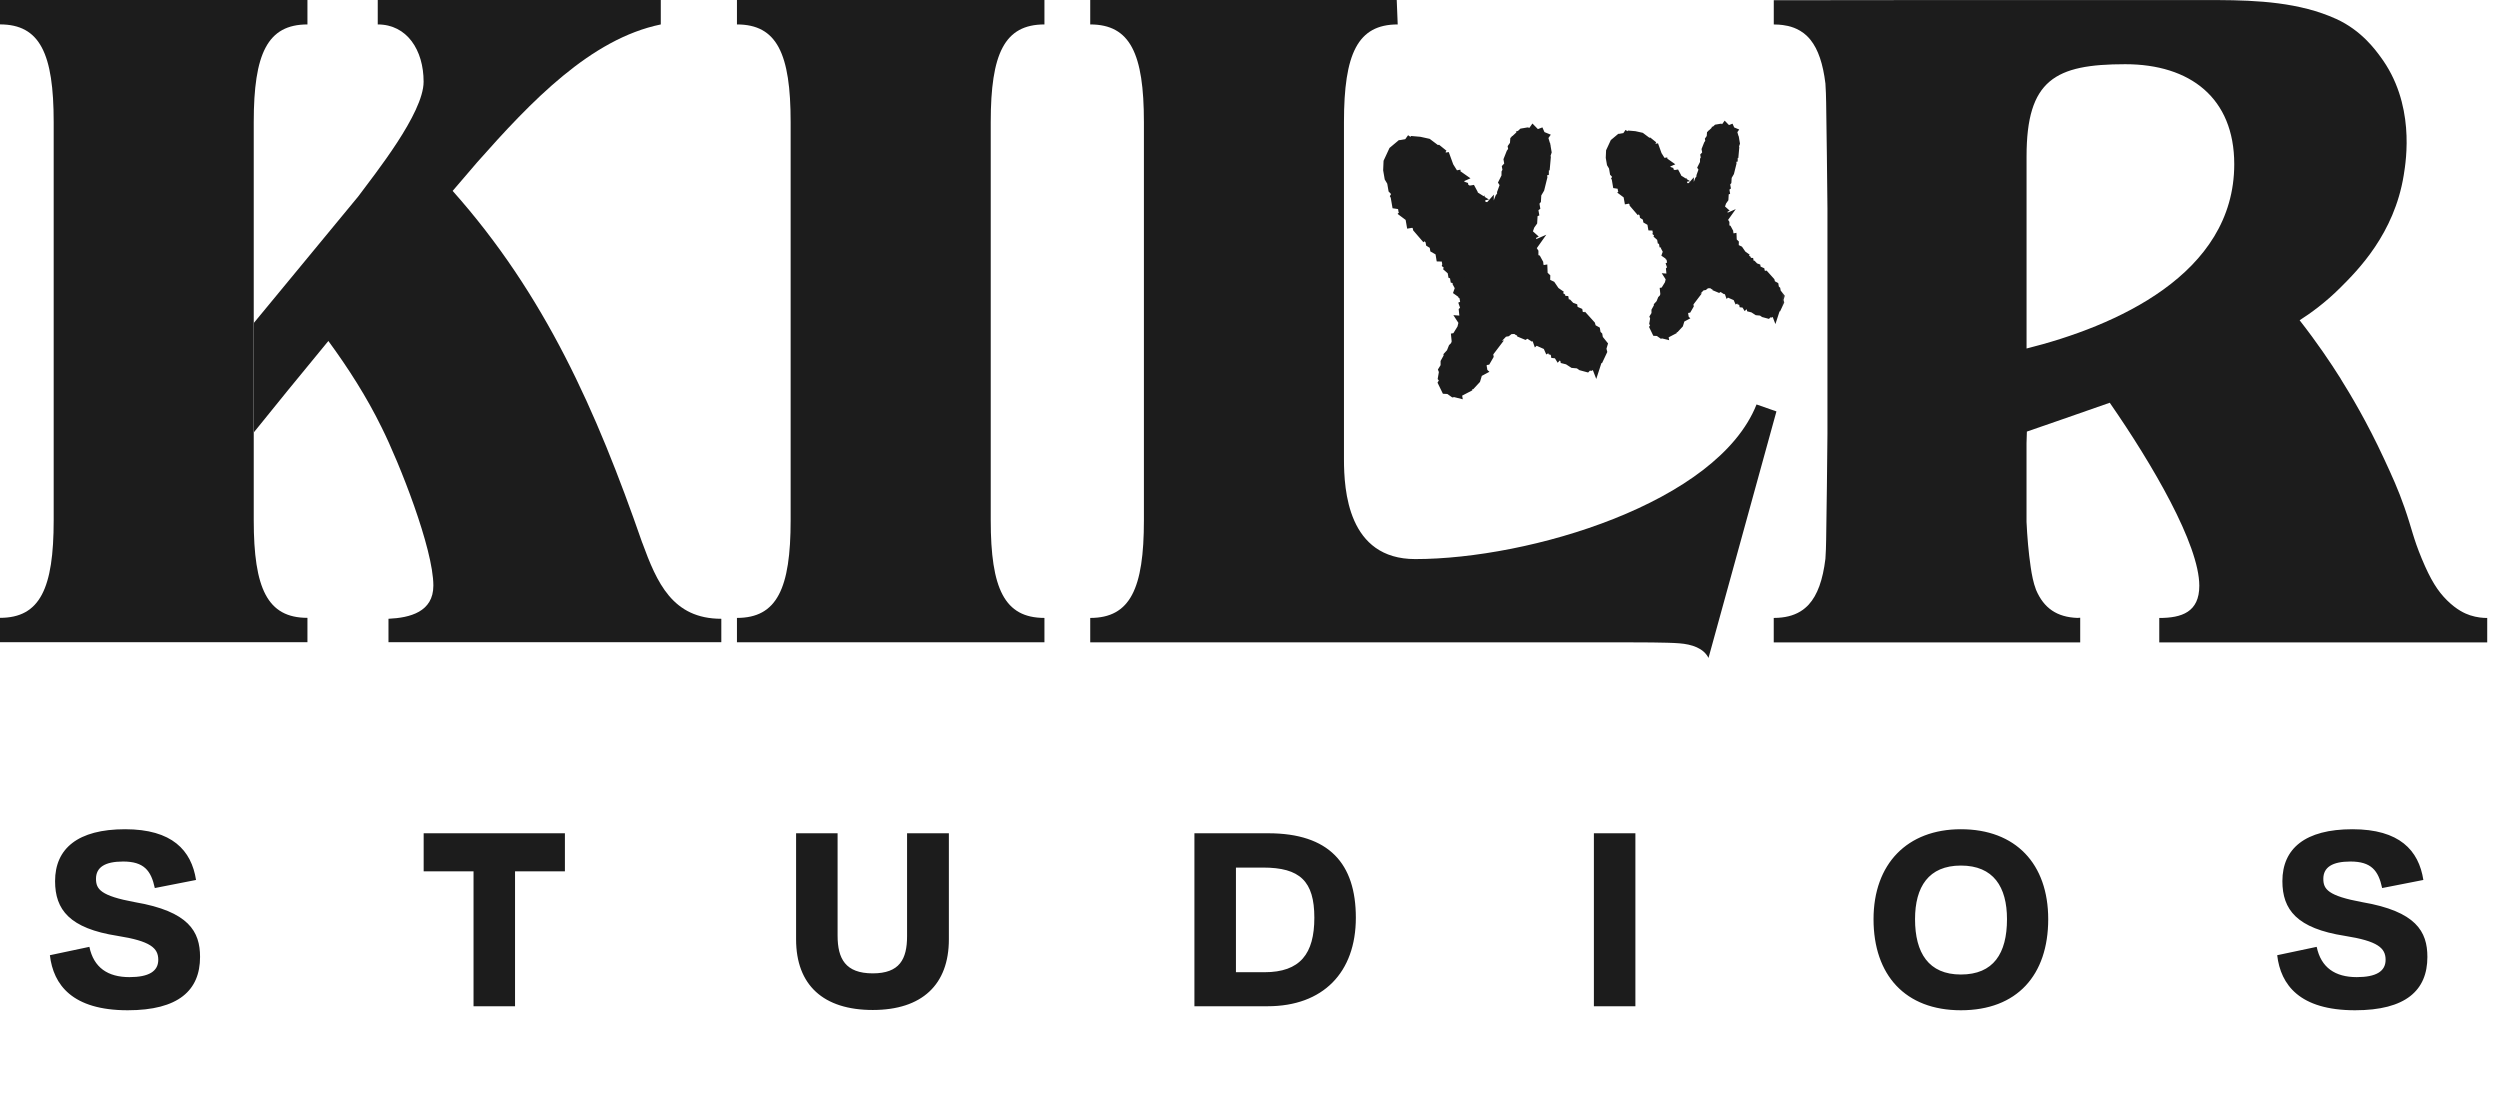 <svg width="133" height="59" viewBox="0 0 133 59" fill="none" xmlns="http://www.w3.org/2000/svg">
<mask id="path-1-outside-1_13_96" maskUnits="userSpaceOnUse" x="72.422" y="4.882" width="14.543" height="17.806" fill="black">
<rect fill="white" x="72.422" y="4.882" width="14.543" height="17.806"/>
<path d="M77.368 20.903L77.312 20.913L77.074 20.745L76.902 20.736L76.724 20.368L76.813 20.219L76.716 20.103L76.773 19.77L76.739 19.681L76.858 19.489L76.857 19.261L76.915 19.156L77.016 19.196L77.053 19.075L77.024 18.909L77.168 18.751L77.274 18.486L77.388 18.371L77.451 18.189L77.425 17.928L77.61 17.896L77.52 17.816L77.743 17.455L77.821 17.137L77.743 17.017L77.898 17.029L77.912 16.893L77.856 16.789L77.83 16.527L77.928 16.434L77.853 16.219L77.994 16.157L77.898 16.04L77.847 15.745L77.804 15.714L77.812 15.541L77.646 15.57L77.56 15.509L77.675 15.185L77.589 15.238L77.505 15.081L77.55 14.902L77.371 14.857L77.333 14.636L77.253 14.611L77.221 14.427L77.041 14.268L77.084 14.184L76.951 14.074L77.011 13.873L76.919 13.889L76.9 13.779L76.81 13.699L76.619 13.694L76.607 13.62L76.778 13.514L76.293 13.237L76.262 13.052L76.07 12.933L76.044 12.785L75.862 12.608L75.936 12.595L75.963 12.533L75.84 12.479L75.742 12.572L75.385 12.158L75.366 12.047L75.205 11.885L75.039 11.913L75.007 11.729L75.068 11.642L74.675 11.348L74.755 11.259L74.603 11.152L74.565 10.93L74.272 10.886L74.24 10.701L74.358 10.719L74.196 10.443L74.226 10.399L74.191 10.196L74.077 10.083L74.01 9.695L73.876 9.471L73.803 9.046L73.822 8.606L74.099 8.007L74.415 7.743L74.461 7.792L74.553 7.662L74.885 7.605L74.962 7.497L75.07 7.573L75.165 7.462L75.532 7.494L75.966 7.59L76.316 7.853L76.353 7.96L76.501 7.935L76.656 8.06L76.625 8.104L76.839 8.352L76.931 8.336L77.113 8.837L77.402 9.301L77.513 9.281L77.532 9.392L77.68 9.367L77.788 9.443L77.646 9.506L77.722 9.835L77.904 9.898L77.933 10.065L78 10.015L78.149 10.103L78.296 10.078L78.38 10.235L78.341 10.336L78.085 10.286L78.055 10.329L78.271 10.482L78.363 10.466L78.403 10.364L78.616 10.498L78.431 10.53L78.484 10.616L78.466 10.733L78.565 10.754L78.692 10.941L78.824 10.823L78.846 10.953L79.096 10.967L79.164 11.031L79.244 10.941L79.239 11.246L79.5 10.992L79.684 10.96L79.628 10.856L79.759 10.51L79.881 10.337L79.865 10.245L80.02 9.819L79.942 9.699L80.097 9.387L80.099 9.178L80.157 9.073L80.129 8.907L80.257 8.77L80.21 8.493L80.355 8.126L80.462 7.975L80.437 7.827L80.544 7.675L80.561 7.444L80.987 7.048L81.209 7.01L81.252 7.04L81.492 6.999L81.553 6.912L81.76 7.123L81.939 7.055L82.001 7.196L82.165 7.263L82.088 7.371L82.175 7.432L82.266 7.74L82.23 7.86L82.285 7.851L82.326 8.091L82.214 8.433L82.276 8.46L82.25 8.75L82.188 8.723L82.181 9.123L82.07 9.142L82.1 9.422L81.943 10.058L81.781 10.333L81.762 10.659L81.667 10.771L81.708 11.011L81.607 11.085L81.648 11.325L81.488 11.391L81.581 11.489L81.562 11.815L81.424 12.01L81.297 12.374L81.476 12.534L81.301 12.621L81.308 12.658L81.4 12.642L81.425 12.79L81.346 12.879L81.451 12.937L81.537 12.884L81.562 13.032L81.633 13.001L81.495 13.196L81.626 13.401L81.625 13.725L81.766 13.776L81.851 13.933L81.774 14.041L81.898 14.096L81.942 14.354L82.108 14.326L82.119 14.609L82.255 14.738L82.248 15.024L82.538 15.164L82.665 15.351L82.616 15.398L82.639 15.527L82.786 15.502L82.895 15.578L82.849 15.643L83.065 15.796L83.091 15.943L83.245 15.955L83.28 16.158L83.431 16.151L83.57 16.298L83.712 16.35L83.734 16.479L83.981 16.588L84.013 16.773L84.21 16.815L84.326 17.042L84.368 16.959L84.65 17.271L84.701 17.453L84.911 17.569L84.946 17.772L85.035 17.852L85.064 18.018L85.306 18.318L85.27 18.438L85.221 18.485L85.277 18.703L85.082 19.117L85.027 19.127L84.903 19.509L84.834 19.331L84.617 19.502L84.385 19.484L84.484 19.505L84.42 19.573L84.121 19.492L83.969 19.385L83.679 19.359L83.401 19.179L83.222 19.134L83.2 19.004L83.126 19.017L82.968 18.873L82.904 18.941L82.851 18.855L82.716 18.841L82.693 18.712L82.573 18.675L82.544 18.509L82.446 18.488L82.36 18.541L82.297 18.399L82.112 18.317L82.146 18.293L81.982 18.226L81.963 18.115L81.871 18.131L81.849 18.002L81.75 18.095L81.675 17.879L81.558 17.861L81.491 17.911L81.256 17.762L81.136 17.839L80.911 17.745L80.892 17.634L80.738 17.623L80.629 17.546L80.328 17.56L80.177 17.681L80.011 17.71L79.641 18.097L79.508 18.101L79.442 18.378L79.245 18.45L79.261 18.543L79.443 18.492L79.21 18.799L79.236 18.946L79.089 19.2L78.942 19.225L78.863 19.429L78.888 19.576L78.768 19.654L78.858 19.734L78.649 19.846L78.54 20.207L78.268 20.501L78.065 20.536L78.084 20.647L77.648 20.874L77.518 20.782L77.547 20.948L77.368 20.903ZM80.959 17.585L81.018 17.707L81.111 17.692L81.088 17.562L80.959 17.585ZM78.01 10.184L78.069 10.193L78.056 10.119L78.001 10.129L78.01 10.184ZM81.033 7.097L81.08 7.146L81.154 7.133L81.141 7.059L81.033 7.097ZM80.761 17.429L80.808 17.478L80.863 17.468L80.761 17.429ZM80.672 7.425L80.681 7.481L80.727 7.416L80.672 7.425Z"/>
</mask>
<path d="M77.368 20.903L77.312 20.913L77.074 20.745L76.902 20.736L76.724 20.368L76.813 20.219L76.716 20.103L76.773 19.77L76.739 19.681L76.858 19.489L76.857 19.261L76.915 19.156L77.016 19.196L77.053 19.075L77.024 18.909L77.168 18.751L77.274 18.486L77.388 18.371L77.451 18.189L77.425 17.928L77.61 17.896L77.52 17.816L77.743 17.455L77.821 17.137L77.743 17.017L77.898 17.029L77.912 16.893L77.856 16.789L77.83 16.527L77.928 16.434L77.853 16.219L77.994 16.157L77.898 16.04L77.847 15.745L77.804 15.714L77.812 15.541L77.646 15.57L77.56 15.509L77.675 15.185L77.589 15.238L77.505 15.081L77.55 14.902L77.371 14.857L77.333 14.636L77.253 14.611L77.221 14.427L77.041 14.268L77.084 14.184L76.951 14.074L77.011 13.873L76.919 13.889L76.9 13.779L76.81 13.699L76.619 13.694L76.607 13.62L76.778 13.514L76.293 13.237L76.262 13.052L76.07 12.933L76.044 12.785L75.862 12.608L75.936 12.595L75.963 12.533L75.84 12.479L75.742 12.572L75.385 12.158L75.366 12.047L75.205 11.885L75.039 11.913L75.007 11.729L75.068 11.642L74.675 11.348L74.755 11.259L74.603 11.152L74.565 10.93L74.272 10.886L74.24 10.701L74.358 10.719L74.196 10.443L74.226 10.399L74.191 10.196L74.077 10.083L74.01 9.695L73.876 9.471L73.803 9.046L73.822 8.606L74.099 8.007L74.415 7.743L74.461 7.792L74.553 7.662L74.885 7.605L74.962 7.497L75.07 7.573L75.165 7.462L75.532 7.494L75.966 7.59L76.316 7.853L76.353 7.96L76.501 7.935L76.656 8.06L76.625 8.104L76.839 8.352L76.931 8.336L77.113 8.837L77.402 9.301L77.513 9.281L77.532 9.392L77.68 9.367L77.788 9.443L77.646 9.506L77.722 9.835L77.904 9.898L77.933 10.065L78 10.015L78.149 10.103L78.296 10.078L78.38 10.235L78.341 10.336L78.085 10.286L78.055 10.329L78.271 10.482L78.363 10.466L78.403 10.364L78.616 10.498L78.431 10.53L78.484 10.616L78.466 10.733L78.565 10.754L78.692 10.941L78.824 10.823L78.846 10.953L79.096 10.967L79.164 11.031L79.244 10.941L79.239 11.246L79.5 10.992L79.684 10.96L79.628 10.856L79.759 10.51L79.881 10.337L79.865 10.245L80.02 9.819L79.942 9.699L80.097 9.387L80.099 9.178L80.157 9.073L80.129 8.907L80.257 8.77L80.21 8.493L80.355 8.126L80.462 7.975L80.437 7.827L80.544 7.675L80.561 7.444L80.987 7.048L81.209 7.01L81.252 7.04L81.492 6.999L81.553 6.912L81.76 7.123L81.939 7.055L82.001 7.196L82.165 7.263L82.088 7.371L82.175 7.432L82.266 7.74L82.23 7.86L82.285 7.851L82.326 8.091L82.214 8.433L82.276 8.46L82.25 8.75L82.188 8.723L82.181 9.123L82.07 9.142L82.1 9.422L81.943 10.058L81.781 10.333L81.762 10.659L81.667 10.771L81.708 11.011L81.607 11.085L81.648 11.325L81.488 11.391L81.581 11.489L81.562 11.815L81.424 12.01L81.297 12.374L81.476 12.534L81.301 12.621L81.308 12.658L81.4 12.642L81.425 12.79L81.346 12.879L81.451 12.937L81.537 12.884L81.562 13.032L81.633 13.001L81.495 13.196L81.626 13.401L81.625 13.725L81.766 13.776L81.851 13.933L81.774 14.041L81.898 14.096L81.942 14.354L82.108 14.326L82.119 14.609L82.255 14.738L82.248 15.024L82.538 15.164L82.665 15.351L82.616 15.398L82.639 15.527L82.786 15.502L82.895 15.578L82.849 15.643L83.065 15.796L83.091 15.943L83.245 15.955L83.28 16.158L83.431 16.151L83.57 16.298L83.712 16.35L83.734 16.479L83.981 16.588L84.013 16.773L84.21 16.815L84.326 17.042L84.368 16.959L84.65 17.271L84.701 17.453L84.911 17.569L84.946 17.772L85.035 17.852L85.064 18.018L85.306 18.318L85.27 18.438L85.221 18.485L85.277 18.703L85.082 19.117L85.027 19.127L84.903 19.509L84.834 19.331L84.617 19.502L84.385 19.484L84.484 19.505L84.42 19.573L84.121 19.492L83.969 19.385L83.679 19.359L83.401 19.179L83.222 19.134L83.2 19.004L83.126 19.017L82.968 18.873L82.904 18.941L82.851 18.855L82.716 18.841L82.693 18.712L82.573 18.675L82.544 18.509L82.446 18.488L82.36 18.541L82.297 18.399L82.112 18.317L82.146 18.293L81.982 18.226L81.963 18.115L81.871 18.131L81.849 18.002L81.75 18.095L81.675 17.879L81.558 17.861L81.491 17.911L81.256 17.762L81.136 17.839L80.911 17.745L80.892 17.634L80.738 17.623L80.629 17.546L80.328 17.56L80.177 17.681L80.011 17.71L79.641 18.097L79.508 18.101L79.442 18.378L79.245 18.45L79.261 18.543L79.443 18.492L79.21 18.799L79.236 18.946L79.089 19.2L78.942 19.225L78.863 19.429L78.888 19.576L78.768 19.654L78.858 19.734L78.649 19.846L78.54 20.207L78.268 20.501L78.065 20.536L78.084 20.647L77.648 20.874L77.518 20.782L77.547 20.948L77.368 20.903ZM80.959 17.585L81.018 17.707L81.111 17.692L81.088 17.562L80.959 17.585ZM78.01 10.184L78.069 10.193L78.056 10.119L78.001 10.129L78.01 10.184ZM81.033 7.097L81.08 7.146L81.154 7.133L81.141 7.059L81.033 7.097ZM80.761 17.429L80.808 17.478L80.863 17.468L80.761 17.429ZM80.672 7.425L80.681 7.481L80.727 7.416L80.672 7.425Z" fill="#1C1C1C"/>
<path d="M77.368 20.903L77.312 20.913L77.074 20.745L76.902 20.736L76.724 20.368L76.813 20.219L76.716 20.103L76.773 19.77L76.739 19.681L76.858 19.489L76.857 19.261L76.915 19.156L77.016 19.196L77.053 19.075L77.024 18.909L77.168 18.751L77.274 18.486L77.388 18.371L77.451 18.189L77.425 17.928L77.61 17.896L77.52 17.816L77.743 17.455L77.821 17.137L77.743 17.017L77.898 17.029L77.912 16.893L77.856 16.789L77.83 16.527L77.928 16.434L77.853 16.219L77.994 16.157L77.898 16.04L77.847 15.745L77.804 15.714L77.812 15.541L77.646 15.57L77.56 15.509L77.675 15.185L77.589 15.238L77.505 15.081L77.55 14.902L77.371 14.857L77.333 14.636L77.253 14.611L77.221 14.427L77.041 14.268L77.084 14.184L76.951 14.074L77.011 13.873L76.919 13.889L76.9 13.779L76.81 13.699L76.619 13.694L76.607 13.62L76.778 13.514L76.293 13.237L76.262 13.052L76.07 12.933L76.044 12.785L75.862 12.608L75.936 12.595L75.963 12.533L75.84 12.479L75.742 12.572L75.385 12.158L75.366 12.047L75.205 11.885L75.039 11.913L75.007 11.729L75.068 11.642L74.675 11.348L74.755 11.259L74.603 11.152L74.565 10.93L74.272 10.886L74.24 10.701L74.358 10.719L74.196 10.443L74.226 10.399L74.191 10.196L74.077 10.083L74.01 9.695L73.876 9.471L73.803 9.046L73.822 8.606L74.099 8.007L74.415 7.743L74.461 7.792L74.553 7.662L74.885 7.605L74.962 7.497L75.07 7.573L75.165 7.462L75.532 7.494L75.966 7.59L76.316 7.853L76.353 7.96L76.501 7.935L76.656 8.06L76.625 8.104L76.839 8.352L76.931 8.336L77.113 8.837L77.402 9.301L77.513 9.281L77.532 9.392L77.68 9.367L77.788 9.443L77.646 9.506L77.722 9.835L77.904 9.898L77.933 10.065L78 10.015L78.149 10.103L78.296 10.078L78.38 10.235L78.341 10.336L78.085 10.286L78.055 10.329L78.271 10.482L78.363 10.466L78.403 10.364L78.616 10.498L78.431 10.53L78.484 10.616L78.466 10.733L78.565 10.754L78.692 10.941L78.824 10.823L78.846 10.953L79.096 10.967L79.164 11.031L79.244 10.941L79.239 11.246L79.5 10.992L79.684 10.96L79.628 10.856L79.759 10.51L79.881 10.337L79.865 10.245L80.02 9.819L79.942 9.699L80.097 9.387L80.099 9.178L80.157 9.073L80.129 8.907L80.257 8.77L80.21 8.493L80.355 8.126L80.462 7.975L80.437 7.827L80.544 7.675L80.561 7.444L80.987 7.048L81.209 7.01L81.252 7.04L81.492 6.999L81.553 6.912L81.76 7.123L81.939 7.055L82.001 7.196L82.165 7.263L82.088 7.371L82.175 7.432L82.266 7.74L82.23 7.86L82.285 7.851L82.326 8.091L82.214 8.433L82.276 8.46L82.25 8.75L82.188 8.723L82.181 9.123L82.07 9.142L82.1 9.422L81.943 10.058L81.781 10.333L81.762 10.659L81.667 10.771L81.708 11.011L81.607 11.085L81.648 11.325L81.488 11.391L81.581 11.489L81.562 11.815L81.424 12.01L81.297 12.374L81.476 12.534L81.301 12.621L81.308 12.658L81.4 12.642L81.425 12.79L81.346 12.879L81.451 12.937L81.537 12.884L81.562 13.032L81.633 13.001L81.495 13.196L81.626 13.401L81.625 13.725L81.766 13.776L81.851 13.933L81.774 14.041L81.898 14.096L81.942 14.354L82.108 14.326L82.119 14.609L82.255 14.738L82.248 15.024L82.538 15.164L82.665 15.351L82.616 15.398L82.639 15.527L82.786 15.502L82.895 15.578L82.849 15.643L83.065 15.796L83.091 15.943L83.245 15.955L83.28 16.158L83.431 16.151L83.57 16.298L83.712 16.35L83.734 16.479L83.981 16.588L84.013 16.773L84.21 16.815L84.326 17.042L84.368 16.959L84.65 17.271L84.701 17.453L84.911 17.569L84.946 17.772L85.035 17.852L85.064 18.018L85.306 18.318L85.27 18.438L85.221 18.485L85.277 18.703L85.082 19.117L85.027 19.127L84.903 19.509L84.834 19.331L84.617 19.502L84.385 19.484L84.484 19.505L84.42 19.573L84.121 19.492L83.969 19.385L83.679 19.359L83.401 19.179L83.222 19.134L83.2 19.004L83.126 19.017L82.968 18.873L82.904 18.941L82.851 18.855L82.716 18.841L82.693 18.712L82.573 18.675L82.544 18.509L82.446 18.488L82.36 18.541L82.297 18.399L82.112 18.317L82.146 18.293L81.982 18.226L81.963 18.115L81.871 18.131L81.849 18.002L81.75 18.095L81.675 17.879L81.558 17.861L81.491 17.911L81.256 17.762L81.136 17.839L80.911 17.745L80.892 17.634L80.738 17.623L80.629 17.546L80.328 17.56L80.177 17.681L80.011 17.71L79.641 18.097L79.508 18.101L79.442 18.378L79.245 18.45L79.261 18.543L79.443 18.492L79.21 18.799L79.236 18.946L79.089 19.2L78.942 19.225L78.863 19.429L78.888 19.576L78.768 19.654L78.858 19.734L78.649 19.846L78.54 20.207L78.268 20.501L78.065 20.536L78.084 20.647L77.648 20.874L77.518 20.782L77.547 20.948L77.368 20.903ZM80.959 17.585L81.018 17.707L81.111 17.692L81.088 17.562L80.959 17.585ZM78.01 10.184L78.069 10.193L78.056 10.119L78.001 10.129L78.01 10.184ZM81.033 7.097L81.08 7.146L81.154 7.133L81.141 7.059L81.033 7.097ZM80.761 17.429L80.808 17.478L80.863 17.468L80.761 17.429ZM80.672 7.425L80.681 7.481L80.727 7.416L80.672 7.425Z" stroke="#1C1C1C" stroke-width="0.437" mask="url(#path-1-outside-1_13_96)"/>
<mask id="path-2-outside-2_13_96" maskUnits="userSpaceOnUse" x="84.266" y="5" width="11.078" height="14.34" fill="black">
<rect fill="white" x="84.266" y="5" width="11.078" height="14.34"/>
<path d="M88.439 17.829L88.395 17.837L88.206 17.703L88.068 17.696L87.927 17.403L87.997 17.285L87.921 17.192L87.966 16.927L87.939 16.856L88.033 16.703L88.032 16.522L88.078 16.438L88.159 16.47L88.188 16.374L88.166 16.241L88.28 16.116L88.365 15.904L88.455 15.813L88.506 15.668L88.485 15.46L88.632 15.434L88.561 15.371L88.738 15.083L88.8 14.83L88.739 14.735L88.861 14.744L88.873 14.636L88.828 14.553L88.808 14.345L88.886 14.271L88.826 14.099L88.938 14.049L88.862 13.957L88.821 13.721L88.787 13.697L88.793 13.56L88.661 13.582L88.592 13.534L88.684 13.276L88.615 13.318L88.549 13.193L88.585 13.051L88.442 13.015L88.412 12.838L88.348 12.819L88.322 12.672L88.18 12.545L88.213 12.479L88.108 12.391L88.156 12.232L88.082 12.244L88.067 12.156L87.996 12.093L87.843 12.088L87.833 12.03L87.97 11.946L87.584 11.725L87.558 11.578L87.406 11.483L87.386 11.365L87.24 11.224L87.299 11.213L87.321 11.164L87.222 11.121L87.144 11.195L86.861 10.865L86.845 10.777L86.717 10.648L86.585 10.671L86.559 10.524L86.608 10.455L86.295 10.221L86.359 10.149L86.238 10.064L86.208 9.888L85.974 9.852L85.949 9.705L86.042 9.72L85.914 9.5L85.938 9.465L85.91 9.303L85.819 9.213L85.766 8.904L85.659 8.726L85.601 8.388L85.616 8.037L85.837 7.56L86.088 7.35L86.125 7.389L86.198 7.286L86.463 7.24L86.523 7.154L86.61 7.215L86.685 7.126L86.977 7.151L87.323 7.228L87.602 7.437L87.632 7.523L87.749 7.503L87.873 7.603L87.848 7.637L88.018 7.835L88.092 7.822L88.236 8.221L88.466 8.59L88.555 8.575L88.57 8.663L88.688 8.643L88.774 8.704L88.661 8.753L88.722 9.016L88.867 9.066L88.889 9.199L88.943 9.159L89.061 9.229L89.179 9.209L89.246 9.334L89.214 9.415L89.01 9.374L88.986 9.409L89.159 9.531L89.232 9.518L89.263 9.437L89.433 9.544L89.286 9.569L89.328 9.638L89.314 9.731L89.393 9.748L89.494 9.897L89.599 9.803L89.617 9.906L89.816 9.917L89.87 9.968L89.933 9.897L89.93 10.139L90.137 9.937L90.284 9.912L90.239 9.829L90.343 9.553L90.441 9.416L90.428 9.342L90.551 9.003L90.489 8.908L90.613 8.659L90.615 8.492L90.661 8.409L90.638 8.276L90.74 8.168L90.702 7.947L90.818 7.655L90.903 7.534L90.883 7.417L90.968 7.296L90.982 7.112L91.321 6.796L91.498 6.766L91.532 6.79L91.723 6.757L91.772 6.688L91.937 6.857L92.079 6.802L92.129 6.914L92.259 6.968L92.198 7.054L92.267 7.102L92.34 7.347L92.311 7.443L92.355 7.436L92.388 7.627L92.299 7.899L92.348 7.921L92.327 8.152L92.278 8.13L92.272 8.449L92.184 8.464L92.207 8.687L92.082 9.193L91.954 9.412L91.938 9.672L91.862 9.761L91.895 9.952L91.815 10.011L91.848 10.202L91.721 10.255L91.794 10.333L91.779 10.593L91.669 10.748L91.568 11.038L91.711 11.165L91.572 11.234L91.576 11.263L91.65 11.251L91.67 11.368L91.607 11.44L91.691 11.486L91.759 11.444L91.779 11.562L91.836 11.537L91.726 11.692L91.83 11.855L91.829 12.113L91.942 12.154L92.009 12.279L91.948 12.365L92.046 12.409L92.082 12.614L92.214 12.592L92.223 12.817L92.331 12.92L92.325 13.148L92.556 13.259L92.658 13.408L92.619 13.445L92.636 13.548L92.754 13.528L92.84 13.589L92.804 13.64L92.976 13.762L92.996 13.88L93.119 13.889L93.147 14.051L93.267 14.045L93.378 14.162L93.491 14.203L93.509 14.306L93.706 14.393L93.731 14.54L93.888 14.574L93.98 14.755L94.014 14.688L94.238 14.937L94.278 15.082L94.446 15.174L94.474 15.336L94.545 15.399L94.568 15.531L94.76 15.771L94.731 15.867L94.692 15.903L94.738 16.077L94.582 16.407L94.538 16.415L94.439 16.719L94.385 16.577L94.211 16.713L94.027 16.699L94.106 16.716L94.055 16.77L93.817 16.706L93.696 16.62L93.465 16.599L93.244 16.456L93.101 16.42L93.084 16.317L93.025 16.327L92.899 16.213L92.848 16.267L92.806 16.198L92.698 16.187L92.68 16.084L92.584 16.055L92.561 15.923L92.483 15.906L92.414 15.948L92.365 15.835L92.217 15.77L92.244 15.75L92.114 15.697L92.099 15.609L92.025 15.622L92.007 15.519L91.929 15.593L91.869 15.421L91.776 15.407L91.722 15.447L91.535 15.328L91.44 15.389L91.26 15.314L91.245 15.226L91.123 15.217L91.037 15.156L90.796 15.167L90.677 15.264L90.544 15.286L90.249 15.595L90.144 15.598L90.091 15.819L89.934 15.876L89.947 15.95L90.091 15.909L89.906 16.153L89.927 16.271L89.81 16.473L89.692 16.493L89.63 16.655L89.65 16.773L89.555 16.835L89.626 16.898L89.46 16.987L89.373 17.275L89.156 17.509L88.994 17.537L89.01 17.625L88.662 17.806L88.559 17.733L88.582 17.865L88.439 17.829ZM91.299 15.187L91.346 15.284L91.42 15.272L91.402 15.169L91.299 15.187ZM88.951 9.294L88.998 9.301L88.988 9.242L88.944 9.25L88.951 9.294ZM91.358 6.835L91.395 6.874L91.454 6.864L91.444 6.805L91.358 6.835ZM91.141 15.062L91.178 15.101L91.222 15.094L91.141 15.062ZM91.07 7.097L91.078 7.141L91.114 7.089L91.07 7.097Z"/>
</mask>
<path d="M88.439 17.829L88.395 17.837L88.206 17.703L88.068 17.696L87.927 17.403L87.997 17.285L87.921 17.192L87.966 16.927L87.939 16.856L88.033 16.703L88.032 16.522L88.078 16.438L88.159 16.47L88.188 16.374L88.166 16.241L88.28 16.116L88.365 15.904L88.455 15.813L88.506 15.668L88.485 15.46L88.632 15.434L88.561 15.371L88.738 15.083L88.8 14.83L88.739 14.735L88.861 14.744L88.873 14.636L88.828 14.553L88.808 14.345L88.886 14.271L88.826 14.099L88.938 14.049L88.862 13.957L88.821 13.721L88.787 13.697L88.793 13.56L88.661 13.582L88.592 13.534L88.684 13.276L88.615 13.318L88.549 13.193L88.585 13.051L88.442 13.015L88.412 12.838L88.348 12.819L88.322 12.672L88.18 12.545L88.213 12.479L88.108 12.391L88.156 12.232L88.082 12.244L88.067 12.156L87.996 12.093L87.843 12.088L87.833 12.03L87.97 11.946L87.584 11.725L87.558 11.578L87.406 11.483L87.386 11.365L87.24 11.224L87.299 11.213L87.321 11.164L87.222 11.121L87.144 11.195L86.861 10.865L86.845 10.777L86.717 10.648L86.585 10.671L86.559 10.524L86.608 10.455L86.295 10.221L86.359 10.149L86.238 10.064L86.208 9.888L85.974 9.852L85.949 9.705L86.042 9.72L85.914 9.5L85.938 9.465L85.91 9.303L85.819 9.213L85.766 8.904L85.659 8.726L85.601 8.388L85.616 8.037L85.837 7.56L86.088 7.35L86.125 7.389L86.198 7.286L86.463 7.24L86.523 7.154L86.61 7.215L86.685 7.126L86.977 7.151L87.323 7.228L87.602 7.437L87.632 7.523L87.749 7.503L87.873 7.603L87.848 7.637L88.018 7.835L88.092 7.822L88.236 8.221L88.466 8.59L88.555 8.575L88.57 8.663L88.688 8.643L88.774 8.704L88.661 8.753L88.722 9.016L88.867 9.066L88.889 9.199L88.943 9.159L89.061 9.229L89.179 9.209L89.246 9.334L89.214 9.415L89.01 9.374L88.986 9.409L89.159 9.531L89.232 9.518L89.263 9.437L89.433 9.544L89.286 9.569L89.328 9.638L89.314 9.731L89.393 9.748L89.494 9.897L89.599 9.803L89.617 9.906L89.816 9.917L89.87 9.968L89.933 9.897L89.93 10.139L90.137 9.937L90.284 9.912L90.239 9.829L90.343 9.553L90.441 9.416L90.428 9.342L90.551 9.003L90.489 8.908L90.613 8.659L90.615 8.492L90.661 8.409L90.638 8.276L90.74 8.168L90.702 7.947L90.818 7.655L90.903 7.534L90.883 7.417L90.968 7.296L90.982 7.112L91.321 6.796L91.498 6.766L91.532 6.79L91.723 6.757L91.772 6.688L91.937 6.857L92.079 6.802L92.129 6.914L92.259 6.968L92.198 7.054L92.267 7.102L92.34 7.347L92.311 7.443L92.355 7.436L92.388 7.627L92.299 7.899L92.348 7.921L92.327 8.152L92.278 8.13L92.272 8.449L92.184 8.464L92.207 8.687L92.082 9.193L91.954 9.412L91.938 9.672L91.862 9.761L91.895 9.952L91.815 10.011L91.848 10.202L91.721 10.255L91.794 10.333L91.779 10.593L91.669 10.748L91.568 11.038L91.711 11.165L91.572 11.234L91.576 11.263L91.65 11.251L91.67 11.368L91.607 11.44L91.691 11.486L91.759 11.444L91.779 11.562L91.836 11.537L91.726 11.692L91.83 11.855L91.829 12.113L91.942 12.154L92.009 12.279L91.948 12.365L92.046 12.409L92.082 12.614L92.214 12.592L92.223 12.817L92.331 12.92L92.325 13.148L92.556 13.259L92.658 13.408L92.619 13.445L92.636 13.548L92.754 13.528L92.84 13.589L92.804 13.64L92.976 13.762L92.996 13.88L93.119 13.889L93.147 14.051L93.267 14.045L93.378 14.162L93.491 14.203L93.509 14.306L93.706 14.393L93.731 14.54L93.888 14.574L93.98 14.755L94.014 14.688L94.238 14.937L94.278 15.082L94.446 15.174L94.474 15.336L94.545 15.399L94.568 15.531L94.76 15.771L94.731 15.867L94.692 15.903L94.738 16.077L94.582 16.407L94.538 16.415L94.439 16.719L94.385 16.577L94.211 16.713L94.027 16.699L94.106 16.716L94.055 16.77L93.817 16.706L93.696 16.62L93.465 16.599L93.244 16.456L93.101 16.42L93.084 16.317L93.025 16.327L92.899 16.213L92.848 16.267L92.806 16.198L92.698 16.187L92.68 16.084L92.584 16.055L92.561 15.923L92.483 15.906L92.414 15.948L92.365 15.835L92.217 15.77L92.244 15.75L92.114 15.697L92.099 15.609L92.025 15.622L92.007 15.519L91.929 15.593L91.869 15.421L91.776 15.407L91.722 15.447L91.535 15.328L91.44 15.389L91.26 15.314L91.245 15.226L91.123 15.217L91.037 15.156L90.796 15.167L90.677 15.264L90.544 15.286L90.249 15.595L90.144 15.598L90.091 15.819L89.934 15.876L89.947 15.95L90.091 15.909L89.906 16.153L89.927 16.271L89.81 16.473L89.692 16.493L89.63 16.655L89.65 16.773L89.555 16.835L89.626 16.898L89.46 16.987L89.373 17.275L89.156 17.509L88.994 17.537L89.01 17.625L88.662 17.806L88.559 17.733L88.582 17.865L88.439 17.829ZM91.299 15.187L91.346 15.284L91.42 15.272L91.402 15.169L91.299 15.187ZM88.951 9.294L88.998 9.301L88.988 9.242L88.944 9.25L88.951 9.294ZM91.358 6.835L91.395 6.874L91.454 6.864L91.444 6.805L91.358 6.835ZM91.141 15.062L91.178 15.101L91.222 15.094L91.141 15.062ZM91.07 7.097L91.078 7.141L91.114 7.089L91.07 7.097Z" fill="#1C1C1C"/>
<path d="M88.439 17.829L88.395 17.837L88.206 17.703L88.068 17.696L87.927 17.403L87.997 17.285L87.921 17.192L87.966 16.927L87.939 16.856L88.033 16.703L88.032 16.522L88.078 16.438L88.159 16.47L88.188 16.374L88.166 16.241L88.28 16.116L88.365 15.904L88.455 15.813L88.506 15.668L88.485 15.46L88.632 15.434L88.561 15.371L88.738 15.083L88.8 14.83L88.739 14.735L88.861 14.744L88.873 14.636L88.828 14.553L88.808 14.345L88.886 14.271L88.826 14.099L88.938 14.049L88.862 13.957L88.821 13.721L88.787 13.697L88.793 13.56L88.661 13.582L88.592 13.534L88.684 13.276L88.615 13.318L88.549 13.193L88.585 13.051L88.442 13.015L88.412 12.838L88.348 12.819L88.322 12.672L88.18 12.545L88.213 12.479L88.108 12.391L88.156 12.232L88.082 12.244L88.067 12.156L87.996 12.093L87.843 12.088L87.833 12.03L87.97 11.946L87.584 11.725L87.558 11.578L87.406 11.483L87.386 11.365L87.24 11.224L87.299 11.213L87.321 11.164L87.222 11.121L87.144 11.195L86.861 10.865L86.845 10.777L86.717 10.648L86.585 10.671L86.559 10.524L86.608 10.455L86.295 10.221L86.359 10.149L86.238 10.064L86.208 9.888L85.974 9.852L85.949 9.705L86.042 9.72L85.914 9.5L85.938 9.465L85.91 9.303L85.819 9.213L85.766 8.904L85.659 8.726L85.601 8.388L85.616 8.037L85.837 7.56L86.088 7.35L86.125 7.389L86.198 7.286L86.463 7.24L86.523 7.154L86.61 7.215L86.685 7.126L86.977 7.151L87.323 7.228L87.602 7.437L87.632 7.523L87.749 7.503L87.873 7.603L87.848 7.637L88.018 7.835L88.092 7.822L88.236 8.221L88.466 8.59L88.555 8.575L88.57 8.663L88.688 8.643L88.774 8.704L88.661 8.753L88.722 9.016L88.867 9.066L88.889 9.199L88.943 9.159L89.061 9.229L89.179 9.209L89.246 9.334L89.214 9.415L89.01 9.374L88.986 9.409L89.159 9.531L89.232 9.518L89.263 9.437L89.433 9.544L89.286 9.569L89.328 9.638L89.314 9.731L89.393 9.748L89.494 9.897L89.599 9.803L89.617 9.906L89.816 9.917L89.87 9.968L89.933 9.897L89.93 10.139L90.137 9.937L90.284 9.912L90.239 9.829L90.343 9.553L90.441 9.416L90.428 9.342L90.551 9.003L90.489 8.908L90.613 8.659L90.615 8.492L90.661 8.409L90.638 8.276L90.74 8.168L90.702 7.947L90.818 7.655L90.903 7.534L90.883 7.417L90.968 7.296L90.982 7.112L91.321 6.796L91.498 6.766L91.532 6.79L91.723 6.757L91.772 6.688L91.937 6.857L92.079 6.802L92.129 6.914L92.259 6.968L92.198 7.054L92.267 7.102L92.34 7.347L92.311 7.443L92.355 7.436L92.388 7.627L92.299 7.899L92.348 7.921L92.327 8.152L92.278 8.13L92.272 8.449L92.184 8.464L92.207 8.687L92.082 9.193L91.954 9.412L91.938 9.672L91.862 9.761L91.895 9.952L91.815 10.011L91.848 10.202L91.721 10.255L91.794 10.333L91.779 10.593L91.669 10.748L91.568 11.038L91.711 11.165L91.572 11.234L91.576 11.263L91.65 11.251L91.67 11.368L91.607 11.44L91.691 11.486L91.759 11.444L91.779 11.562L91.836 11.537L91.726 11.692L91.83 11.855L91.829 12.113L91.942 12.154L92.009 12.279L91.948 12.365L92.046 12.409L92.082 12.614L92.214 12.592L92.223 12.817L92.331 12.92L92.325 13.148L92.556 13.259L92.658 13.408L92.619 13.445L92.636 13.548L92.754 13.528L92.84 13.589L92.804 13.64L92.976 13.762L92.996 13.88L93.119 13.889L93.147 14.051L93.267 14.045L93.378 14.162L93.491 14.203L93.509 14.306L93.706 14.393L93.731 14.54L93.888 14.574L93.98 14.755L94.014 14.688L94.238 14.937L94.278 15.082L94.446 15.174L94.474 15.336L94.545 15.399L94.568 15.531L94.76 15.771L94.731 15.867L94.692 15.903L94.738 16.077L94.582 16.407L94.538 16.415L94.439 16.719L94.385 16.577L94.211 16.713L94.027 16.699L94.106 16.716L94.055 16.77L93.817 16.706L93.696 16.62L93.465 16.599L93.244 16.456L93.101 16.42L93.084 16.317L93.025 16.327L92.899 16.213L92.848 16.267L92.806 16.198L92.698 16.187L92.68 16.084L92.584 16.055L92.561 15.923L92.483 15.906L92.414 15.948L92.365 15.835L92.217 15.77L92.244 15.75L92.114 15.697L92.099 15.609L92.025 15.622L92.007 15.519L91.929 15.593L91.869 15.421L91.776 15.407L91.722 15.447L91.535 15.328L91.44 15.389L91.26 15.314L91.245 15.226L91.123 15.217L91.037 15.156L90.796 15.167L90.677 15.264L90.544 15.286L90.249 15.595L90.144 15.598L90.091 15.819L89.934 15.876L89.947 15.95L90.091 15.909L89.906 16.153L89.927 16.271L89.81 16.473L89.692 16.493L89.63 16.655L89.65 16.773L89.555 16.835L89.626 16.898L89.46 16.987L89.373 17.275L89.156 17.509L88.994 17.537L89.01 17.625L88.662 17.806L88.559 17.733L88.582 17.865L88.439 17.829ZM91.299 15.187L91.346 15.284L91.42 15.272L91.402 15.169L91.299 15.187ZM88.951 9.294L88.998 9.301L88.988 9.242L88.944 9.25L88.951 9.294ZM91.358 6.835L91.395 6.874L91.454 6.864L91.444 6.805L91.358 6.835ZM91.141 15.062L91.178 15.101L91.222 15.094L91.141 15.062ZM91.07 7.097L91.078 7.141L91.114 7.089L91.07 7.097Z" stroke="#1C1C1C" stroke-width="0.348" mask="url(#path-2-outside-2_13_96)"/>
<path d="M124.529 20.155C123.969 19.264 123.247 18.198 122.34 17.038C122.923 16.666 123.705 16.103 124.514 15.296C125.428 14.383 127.374 12.441 127.878 9.324C128.01 8.511 128.497 5.496 126.622 2.994C126.371 2.659 125.631 1.616 124.28 1.005C122.342 0.125 120.103 0.015 118.006 0.004C117.913 0.004 117.823 0.004 117.731 0.004H116.828C116.597 0.004 116.365 0.002 116.135 0.002C113.474 0.002 110.813 0.002 108.152 0.004C108.152 0.004 94.365 0.004 94.365 0.012V1.302C94.365 1.302 94.373 1.302 94.377 1.302C94.436 1.302 94.526 1.302 94.634 1.311C94.86 1.329 95.328 1.371 95.774 1.641C96.052 1.808 96.221 1.998 96.32 2.122C96.731 2.636 96.984 3.399 97.112 4.44C97.137 4.783 97.145 5.128 97.151 5.469C97.181 7.35 97.202 9.228 97.22 11.109V23.081C97.204 24.959 97.181 26.836 97.151 28.715C97.145 29.05 97.137 29.391 97.112 29.729C96.974 30.852 96.692 31.653 96.223 32.165C96.2 32.188 96.179 32.213 96.154 32.236C96.15 32.24 96.146 32.244 96.142 32.248C96.071 32.317 95.995 32.38 95.916 32.439C95.561 32.696 95.124 32.836 94.593 32.867C94.52 32.869 94.448 32.871 94.375 32.874C94.371 32.874 94.367 32.874 94.363 32.874C94.363 32.874 94.363 34.172 94.363 34.176C99.798 34.176 105.233 34.176 110.667 34.176C110.667 33.739 110.667 33.3 110.667 32.863C110.617 32.869 110.566 32.869 110.514 32.873C109.433 32.832 108.733 32.359 108.317 31.379C108.171 30.996 108.093 30.578 108.033 30.17C107.916 29.372 107.849 28.569 107.811 27.764C107.811 27.737 107.811 27.712 107.811 27.683V23.581C107.817 23.374 107.822 23.167 107.83 22.96C108.24 22.818 108.867 22.603 109.63 22.337C110.575 22.007 111.442 21.706 112.239 21.426C114.499 24.687 117.003 28.964 117.003 31.163C117.003 32.564 116.069 32.876 114.873 32.876V34.174H132.32V32.876C132.099 32.876 131.775 32.853 131.409 32.733C131.135 32.642 130.702 32.451 130.182 31.937C129.682 31.442 129.308 30.85 128.842 29.731C128.363 28.578 128.33 28.176 127.918 26.997C127.571 26.004 127.255 25.322 126.835 24.415C125.93 22.461 125.041 20.978 124.527 20.159L124.529 20.155ZM107.813 18.541V8.32C107.813 4.244 109.333 3.416 113.062 3.416C116.516 3.416 118.862 5.212 118.862 8.734C118.862 14.606 112.508 17.368 107.811 18.541H107.813Z" fill="#1C1C1C"/>
<path d="M34.166 28.872C31.73 21.852 28.987 15.669 24.081 10.156L25.392 8.626C28.248 5.4 31.415 2.072 35.154 1.3V0H20.096V1.3C21.654 1.3 22.536 2.665 22.536 4.348C22.536 6.031 19.94 9.257 19.058 10.451L13.509 17.174V22.996L15.318 20.761L17.469 18.14C18.541 19.601 19.511 21.123 20.305 22.743C21.238 24.612 23.055 29.18 23.055 31.155C23.055 32.556 21.809 32.867 20.667 32.919V34.166H38.374V32.919C35.776 32.919 34.947 30.998 34.168 28.87L34.166 28.872Z" fill="#1C1C1C"/>
<path d="M13.499 27.677V6.493C13.499 2.858 14.226 1.3 16.356 1.3V0H0V1.298C2.128 1.298 2.856 2.856 2.856 6.491V27.676C2.856 31.31 2.13 32.869 0 32.869V34.166H16.356V32.869C14.226 32.869 13.499 31.31 13.499 27.676V27.677Z" fill="#1C1C1C"/>
<path d="M55.564 1.3C53.434 1.3 52.707 2.858 52.707 6.493V27.679C52.707 31.314 53.434 32.873 55.564 32.873V34.17H39.206V32.873C41.334 32.873 42.062 31.314 42.062 27.679V6.493C42.062 2.858 41.336 1.3 39.206 1.3V0H55.564V1.298V1.3Z" fill="#1C1C1C"/>
<path d="M74.356 1.3C72.226 1.3 71.499 2.858 71.499 6.493V24.422C71.499 26.084 71.707 29.743 75.289 29.743C81.364 29.743 91.37 26.762 93.448 21.517L94.506 21.887L90.892 35.002C90.633 34.483 90.01 34.276 89.335 34.224C88.712 34.172 87.027 34.172 86.507 34.172H58V32.874C60.13 32.874 60.856 31.316 60.856 27.681V6.493C60.856 2.858 60.13 1.3 58 1.3V0H74.306L74.358 1.298L74.356 1.3Z" fill="#1C1C1C"/>
<path d="M6.794 53.746C3.85 53.746 2.838 52.397 2.654 50.817L4.755 50.372C4.985 51.477 5.736 51.983 6.886 51.983C7.914 51.983 8.42 51.676 8.42 51.062C8.42 50.434 8.006 50.066 6.257 49.789C3.696 49.391 2.93 48.394 2.93 46.876C2.93 45.143 4.141 44.115 6.656 44.115C9.156 44.115 10.183 45.235 10.429 46.814L8.236 47.244C8.036 46.308 7.653 45.833 6.549 45.833C5.583 45.833 5.107 46.14 5.107 46.753C5.107 47.305 5.353 47.658 7.178 47.995C10.045 48.486 10.643 49.559 10.643 50.909C10.643 52.688 9.493 53.746 6.794 53.746ZM25.192 46.354H22.539V44.33H30.053V46.354H27.4V53.532H25.192V46.354ZM46.431 51.783C47.857 51.783 48.256 51.032 48.256 49.805V44.33H50.48V49.974C50.48 52.381 49.053 53.731 46.431 53.731C43.809 53.731 42.352 52.412 42.352 49.974V44.33H44.56V49.774C44.56 51.001 44.974 51.783 46.431 51.783ZM67.439 53.532H63.543V44.33H67.469C70.705 44.33 72.131 45.94 72.131 48.823C72.131 51.737 70.383 53.532 67.439 53.532ZM65.752 46.155V51.722H67.27C69.172 51.722 69.923 50.74 69.923 48.823C69.923 46.876 69.156 46.155 67.193 46.155H65.752ZM87.003 44.33V53.532H84.795V44.33H87.003ZM104.319 53.746C101.359 53.746 99.672 51.875 99.672 48.9C99.672 45.956 101.466 44.115 104.319 44.115C107.232 44.115 108.965 45.956 108.965 48.9C108.965 51.875 107.309 53.746 104.319 53.746ZM104.319 51.844C106.052 51.844 106.772 50.725 106.772 48.9C106.772 47.182 106.052 46.048 104.319 46.048C102.601 46.048 101.88 47.182 101.88 48.9C101.88 50.694 102.601 51.844 104.319 51.844ZM125.288 53.746C122.344 53.746 121.331 52.397 121.147 50.817L123.248 50.372C123.478 51.477 124.23 51.983 125.38 51.983C126.408 51.983 126.914 51.676 126.914 51.062C126.914 50.434 126.5 50.066 124.751 49.789C122.19 49.391 121.423 48.394 121.423 46.876C121.423 45.143 122.635 44.115 125.15 44.115C127.65 44.115 128.677 45.235 128.923 46.814L126.73 47.244C126.53 46.308 126.147 45.833 125.043 45.833C124.077 45.833 123.601 46.14 123.601 46.753C123.601 47.305 123.846 47.658 125.671 47.995C128.539 48.486 129.137 49.559 129.137 50.909C129.137 52.688 127.987 53.746 125.288 53.746Z" fill="#1C1C1C"/>
</svg>
